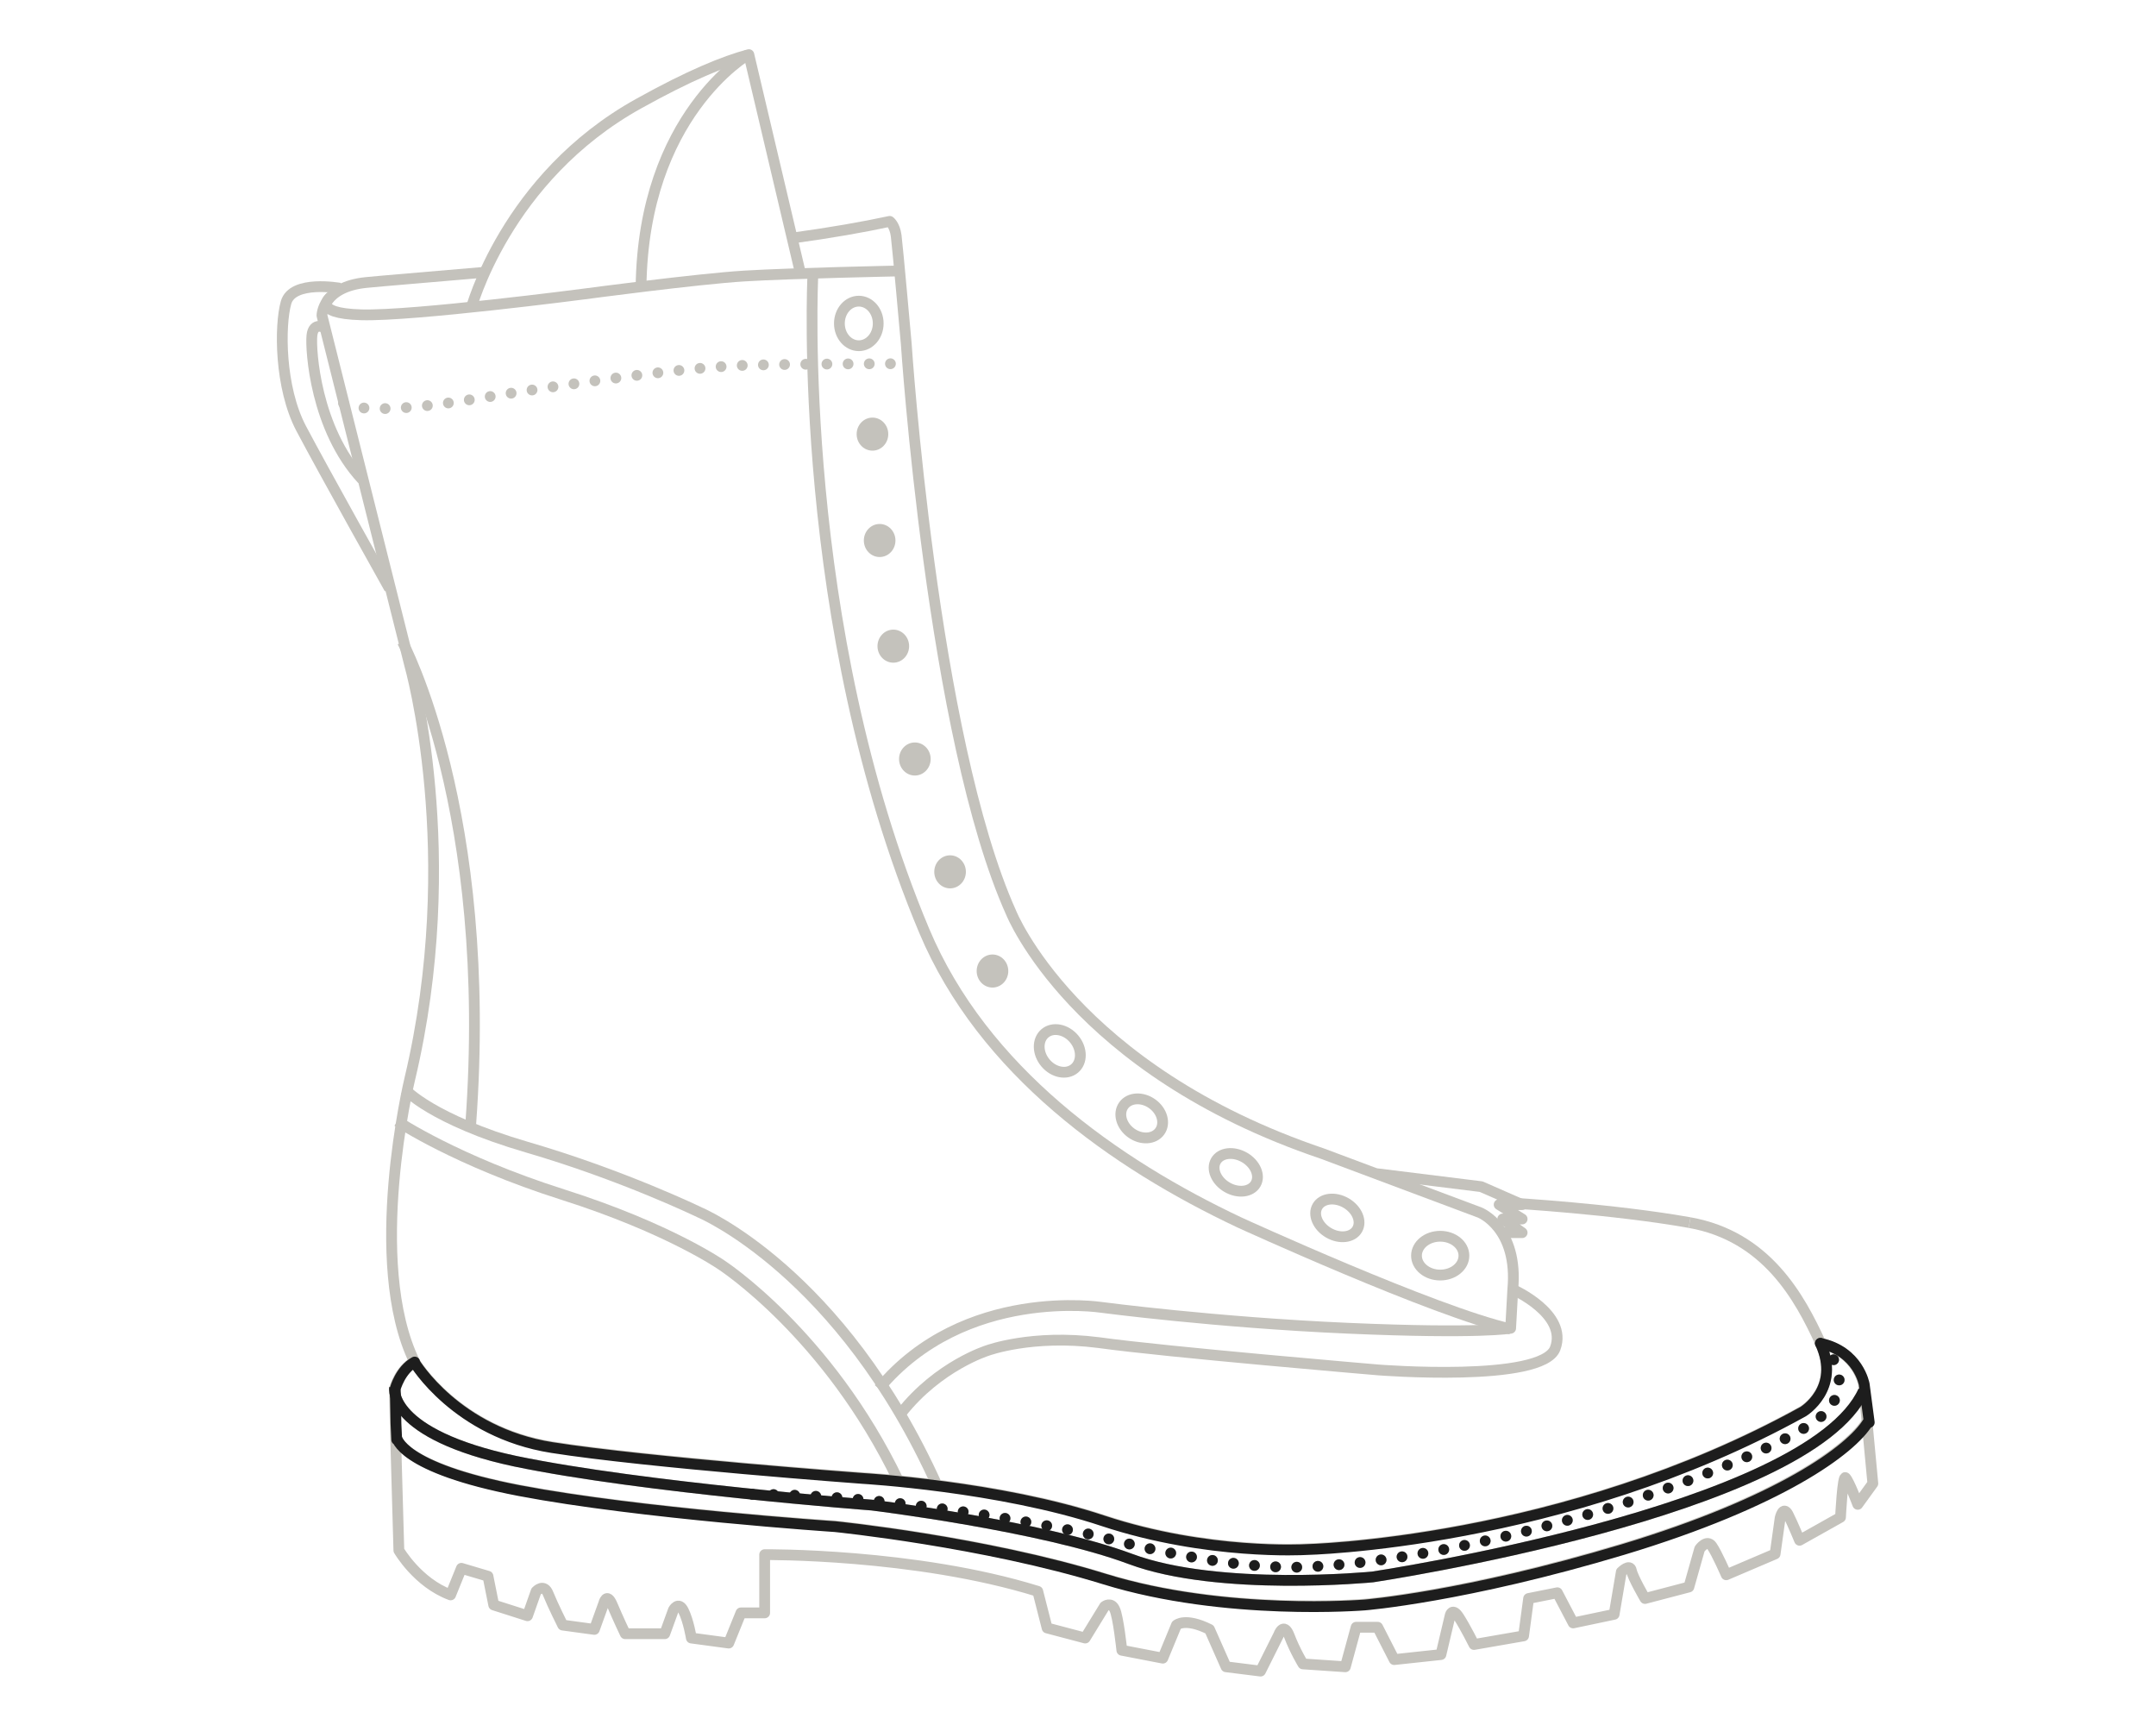 <?xml version="1.0" encoding="utf-8"?>
<!-- Generator: Adobe Illustrator 25.3.1, SVG Export Plug-In . SVG Version: 6.00 Build 0)  -->
<svg version="1.1" id="Layer_3" xmlns="http://www.w3.org/2000/svg" xmlns:xlink="http://www.w3.org/1999/xlink" x="0px" y="0px"
	 viewBox="0 0 300 240" style="enable-background:new 0 0 300 240;" xml:space="preserve">
<style type="text/css">
	.st0{fill:none;stroke:#C4C2BC;stroke-width:1.5;stroke-linejoin:round;}
	.st1{fill:none;stroke:#C4C2BC;stroke-width:1.5;stroke-linecap:round;stroke-linejoin:round;stroke-dasharray:0,2.946;}
	.st2{fill:#C4C2BC;}
	.st3{display:none;}
	.st4{display:inline;fill:none;stroke:#1D1D1D;stroke-width:1.5;stroke-linejoin:round;}
	.st5{fill:none;stroke:#1D1D1D;stroke-width:1.5;stroke-linejoin:round;}
	.st6{fill:none;stroke:#1D1D1D;stroke-width:1.5;stroke-linecap:round;stroke-linejoin:round;stroke-dasharray:0,2.946;}
	
		.st7{display:inline;fill:none;stroke:#1D1D1D;stroke-width:1.5;stroke-linecap:round;stroke-linejoin:round;stroke-dasharray:0,2.946;}
</style>
<g id="Base">
	<path class="st0" d="M57.6,189.5c-2,1.1-2.7,3.7-2.7,3.7l0.1,4.9l0.5,17.6c0,0,2.6,4.5,7.2,6.2l1.5-3.7l3.7,1.1l0.8,4l4.7,1.5
		l1.2-3.4c0,0,1.1-1.2,1.7,0.4c0.6,1.5,2,4.3,2,4.3l4.4,0.6l1.3-3.6c0,0,0.4-1.7,1.2,0.2c0.8,1.9,1.8,4,1.8,4h5.5l1.2-3.3
		c0,0,0.7-1.3,1.4,0.1c0.7,1.4,1.1,3.8,1.1,3.8l5.2,0.7l1.7-4.2h3.3v-8.1c0,0,20.9-0.2,38,5.1l1.3,5.1l5.3,1.4l2.7-4.4
		c0,0,0.9-0.7,1.4,0.4c0.5,1,1,5.7,1,5.7l5.7,1.1l1.9-4.6c0,0,1.2-1.1,4.6,0.6l2.3,5.2l4.8,0.6l2.5-5c0,0,0.7-2,1.5,0.1
		s1.9,3.9,1.9,3.9l5.9,0.4l1.5-5.5h3l2.3,4.5l6.5-0.7l1.3-5.5c0,0,0.3-1.1,1.2,0.3s2.1,3.8,2.1,3.8l6.9-1.2l0.7-5.2l4-0.8l2.2,4.2
		l5.7-1.2l1-5.9c0,0,1.2-1.2,1.4-0.2c0.2,1,1.9,3.9,1.9,3.9l6.1-1.6l1.5-5.3c0,0,1-1.4,1.7-0.4c0.7,1,2,4,2,4l6.8-2.9l0.7-5
		c0,0,0.4-1.8,1.1-0.5c0.7,1.4,1.6,3.6,1.6,3.6l5.7-3.2c0,0,0.3-6,0.7-5.5c0.5,0.5,1.7,3.7,1.7,3.7l2.1-2.9l-1.3-13.8
		c0,0-0.8-4.6-6.1-5.7"/>
	<ellipse class="st0" cx="200.4" cy="174.7" rx="3.3" ry="2.7"/>
	<ellipse transform="matrix(0.5 -0.866 0.866 0.5 -53.664 245.911)" class="st0" cx="186.1" cy="169.4" rx="2.4" ry="3.2"/>
	<ellipse transform="matrix(0.5 -0.866 0.866 0.5 -55.238 230.426)" class="st0" cx="171.9" cy="163.1" rx="2.4" ry="3.2"/>
	
		<ellipse transform="matrix(0.582 -0.813 0.813 0.582 -60.115 194.229)" class="st0" cx="158.9" cy="155.6" rx="2.5" ry="3.1"/>
	<ellipse transform="matrix(0.767 -0.642 0.642 0.767 -59.452 128.709)" class="st0" cx="147.4" cy="146.2" rx="2.6" ry="3.2"/>
	<ellipse class="st0" cx="119.5" cy="45" rx="2.7" ry="3.1"/>
	<path class="st0" d="M113.1,38.5c0,0-2.4,48.4,15.5,91c8.2,19.5,26.5,32.4,43.9,40.6c0,0,27.1,12.4,37.7,14.8"/>
	<path class="st0" d="M210.5,179.4c0,0,7.7,3.4,5.9,8.2s-24.6,3-24.6,3s-29.6-2.5-38.9-3.8c-9.3-1.2-15.5,1.1-15.5,1.1
		s-6.8,2.1-12,8.7"/>
	<polyline class="st0" points="191.6,163.3 206.1,165.1 211.8,167.6 208.6,167.6 211.8,169.6 209.1,169.6 211.8,171.5 209,171.5 	
		"/>
	<path class="st0" d="M210.5,167.4c0,0,13.9,0.8,24.6,2.7"/>
	<path class="st0" d="M56.4,151.6c0,0,3.6,4.1,16.9,8c13.4,3.9,24.1,9.1,24.1,9.1s19.6,8.2,33,38"/>
	<path class="st0" d="M55.3,156c0,0,8.2,5.5,23,10.2s22.1,9.8,22.1,9.8s14.8,9.6,24.6,30"/>
	<path class="st0" d="M46,41.3c0,0-2.9,2.3,4.3,2.5s31-2.9,31-2.9s15.7-2.1,22.3-2.5s21.4-0.7,21.4-0.7"/>
	<path class="st0" d="M104.1,7.6c0,0-14.6,8.4-14.9,32.3"/>
	<path class="st0" d="M110.4,33.1c5.1-0.7,9.7-1.5,13.4-2.3c0,0,0.7,0.5,0.9,2s1.4,15,1.4,15s3.6,54.8,14.6,79.2
		c0,0,8.7,21.8,43.3,33.5l21.9,8.2c0,0,5.4,2.1,4.6,10.7l-0.3,5.4c0,0-4.2,0.8-22.6,0c-18.4-0.8-34.3-2.9-34.3-2.9s-19.1-3-31,11.3"
		/>
	<path class="st0" d="M235.1,170.1c10.7,1.9,15.3,10.4,18.2,16.7s-2.4,9.5-2.4,9.5c-33.4,18.5-69.3,19.2-69.3,19.2s-13.6,0.8-28.1-4
		c-14.4-4.8-33.4-5.9-33.4-5.9s-30-2.2-43.3-4.3s-19.1-11.8-19.1-11.8c-6.8-13.9-0.7-39.3-0.7-39.3c7.5-31.5,0-57.7,0-57.7
		L44.8,43.9c0,0,0-4,6.2-4.6c2-0.2,8.1-0.7,16.2-1.4"/>
	<path class="st0" d="M65.5,43.1c0,0,4.8-18.4,23.4-28.7c7-3.9,11.9-5.9,15.3-6.8l7.2,30.5"/>
	<path class="st0" d="M47.3,40.1c0,0-6.6-1.2-7.5,2c-0.9,3.2-0.9,11.8,2.1,17.5s12.3,22.3,12.3,22.3"/>
	<path class="st0" d="M45.2,45.6c0,0-1.6-0.9-1.8,1.1c-0.2,2,0.5,13,7,20"/>
	<path class="st0" d="M56,89.3c0,0,12.7,23.5,9.5,67.1"/>
	<path class="st1" d="M47.8,56.1c0,0,2.3,2,17.7-0.5s30.7-4.6,38.9-4.8c8.2-0.2,21.8-0.2,21.8-0.2"/>
	<g>
		<ellipse class="st2" cx="127.3" cy="105.6" rx="2.2" ry="2.3"/>
		<ellipse class="st2" cx="132.2" cy="121.3" rx="2.2" ry="2.3"/>
		<ellipse class="st2" cx="138.1" cy="135.1" rx="2.2" ry="2.3"/>
		<ellipse class="st2" cx="124.3" cy="89.9" rx="2.2" ry="2.3"/>
		<ellipse class="st2" cx="122.4" cy="75.2" rx="2.2" ry="2.3"/>
		<ellipse class="st2" cx="121.4" cy="60.4" rx="2.2" ry="2.3"/>
	</g>
	<path class="st0" d="M55.1,199.9c0,0,0.4,4.2,17.1,7.4s43.9,5,43.9,5s20.7,2.1,37.5,7.3s36.2,3.6,36.2,3.6s13.9-1.1,35.9-7.7
		c21.9-6.6,31.8-13.9,34.1-17.7"/>
	<path class="st0" d="M54.9,193.1c0,0-1,6.4,16.8,10.2c17.8,3.7,49.6,6.1,49.6,6.1s23.7,2.9,36,7.5c12.3,4.6,33.7,2.5,33.7,2.5
		s60.7-9.1,68.3-25.9"/>
	<path class="st1" d="M253.3,186.9c0,0,4.6,3.6,1.6,8.6c-3,5-27.5,13.2-27.5,13.2s-23.9,8.2-45.3,9.3c-8.3,0.4-19.2-1.6-29.4-4.3
		c0,0-25.5-5.8-48.4-5.8"/>
</g>
<g id="SoleHeel" class="st3">
	<path class="st4" d="M259.9,197.9l-0.2,0c-2.3,3.7-12.1,11.1-34.1,17.7c-21.9,6.6-35.9,7.7-35.9,7.7s-19.4,1.6-36.2-3.6
		c-16.8-5.2-37.5-7.3-37.5-7.3s-27.1-1.8-43.9-5c-16.8-3.2-17.1-7.4-17.1-7.4l0,0.3l0.5,15.4c0,0,2.6,4.5,7.2,6.2l1.5-3.7l3.7,1.1
		l0.8,4l4.7,1.5l1.2-3.4c0,0,1.1-1.2,1.7,0.4c0.6,1.5,2,4.3,2,4.3l4.4,0.6l1.3-3.6c0,0,0.4-1.7,1.2,0.2c0.8,1.9,1.8,4,1.8,4h5.5
		l1.2-3.3c0,0,0.7-1.3,1.4,0.1s1.1,3.8,1.1,3.8l5.2,0.7l1.7-4.2h3.3v-8.1c0,0,20.9-0.2,38,5.1l1.3,5.1l5.3,1.4l2.7-4.4
		c0,0,0.9-0.7,1.4,0.4c0.5,1,1,5.7,1,5.7l5.7,1.1l1.9-4.6c0,0,1.2-1.1,4.6,0.6l2.3,5.2l4.8,0.6l2.5-5c0,0,0.7-2,1.5,0.1
		c0.8,2.1,1.9,3.9,1.9,3.9l5.9,0.4l1.5-5.5h3l2.3,4.5l6.5-0.7l1.3-5.5c0,0,0.3-1.1,1.2,0.3c0.9,1.4,2.1,3.8,2.1,3.8l6.9-1.2l0.7-5.2
		l4-0.8l2.2,4.2l5.7-1.2l1-5.9c0,0,1.2-1.2,1.4-0.2c0.2,1,1.9,3.9,1.9,3.9l6.1-1.6l1.5-5.3c0,0,1-1.4,1.7-0.4c0.7,1,2,4,2,4l6.8-2.9
		l0.7-5c0,0,0.4-1.8,1.1-0.5c0.7,1.4,1.6,3.6,1.6,3.6l5.7-3.2c0,0,0.3-6,0.7-5.5c0.5,0.5,1.7,3.7,1.7,3.7l2.1-2.9L259.9,197.9z"/>
</g>
<g id="Midsole">
	<path class="st5" d="M54.9,193.1c0,0-1,6.4,16.8,10.2c17.8,3.7,49.6,6.1,49.6,6.1s23.7,2.9,36,7.5c12.3,4.6,33.7,2.5,33.7,2.5
		s60.7-9.1,68.3-25.9"/>
	<path class="st6" d="M253.3,186.9c0,0,4.6,3.6,1.6,8.6c-3,5-27.5,13.2-27.5,13.2s-23.9,8.2-45.3,9.3c-8.3,0.4-19.2-1.6-29.4-4.3
		c0,0-25.5-5.8-48.4-5.8"/>
	<g>
		<path class="st5" d="M253.3,186.9C253.3,186.9,253.3,186.9,253.3,186.9C253.3,186.9,253.3,186.9,253.3,186.9L253.3,186.9z"/>
		<path class="st5" d="M259.4,192.6c0,0-0.8-4.6-6.1-5.7c2.9,6.3-2.4,9.5-2.4,9.5c-33.4,18.5-69.3,19.2-69.3,19.2s-13.6,0.8-28.1-4
			c-14.4-4.8-33.4-5.9-33.4-5.9s-30-2.2-43.3-4.3s-19.1-11.8-19.1-11.8l0-0.1c-2,1.1-2.7,3.7-2.7,3.7l0.1,4.9l0.1,2.2l0-0.3
			c0,0,0.4,4.2,17.1,7.4c16.8,3.2,43.9,5,43.9,5s20.7,2.1,37.5,7.3c16.8,5.2,36.2,3.6,36.2,3.6s13.9-1.1,35.9-7.7
			c21.9-6.6,31.8-13.9,34.1-17.7l0.2,0L259.4,192.6z"/>
	</g>
</g>
<g id="Upper" class="st3">
	<path class="st4" d="M113.1,38.5c0,0-2.4,48.4,15.5,91c8.2,19.5,26.5,32.4,43.9,40.6c0,0,27.1,12.4,37.7,14.8"/>
	<path class="st4" d="M210.5,179.4c0,0,7.7,3.4,5.9,8.2s-24.6,3-24.6,3s-29.6-2.5-38.9-3.8c-9.3-1.2-15.5,1.1-15.5,1.1
		s-6.8,2.1-12,8.7"/>
	<polyline class="st4" points="191.6,163.3 206.1,165.1 211.8,167.6 208.6,167.6 211.8,169.6 209.1,169.6 211.8,171.5 209,171.5 	
		"/>
	<path class="st4" d="M210.5,167.4c0,0,13.9,0.8,24.6,2.7"/>
	<path class="st4" d="M56.4,151.6c0,0,3.6,4.1,16.9,8c13.4,3.9,24.1,9.1,24.1,9.1s19.6,8.2,33,38"/>
	<path class="st4" d="M55.3,156c0,0,8.2,5.5,23,10.2s22.1,9.8,22.1,9.8s14.8,9.6,24.6,30"/>
	<path class="st4" d="M46,41.3c0,0-2.9,2.3,4.3,2.5s31-2.9,31-2.9s15.7-2.1,22.3-2.5s21.4-0.7,21.4-0.7"/>
	<path class="st4" d="M104.1,7.6c0,0-14.6,8.4-14.9,32.3"/>
	<path class="st4" d="M110.4,33.1c5.1-0.7,9.7-1.5,13.4-2.3c0,0,0.7,0.5,0.9,2s1.4,15,1.4,15s3.6,54.8,14.6,79.2
		c0,0,8.7,21.8,43.3,33.5l21.9,8.2c0,0,5.4,2.1,4.6,10.7l-0.3,5.4c0,0-4.2,0.8-22.6,0c-18.4-0.8-34.3-2.9-34.3-2.9s-19.1-3-31,11.3"
		/>
	<path class="st4" d="M235.1,170.1c10.7,1.9,15.3,10.4,18.2,16.7s-2.4,9.5-2.4,9.5c-33.4,18.5-69.3,19.2-69.3,19.2s-13.6,0.8-28.1-4
		c-14.4-4.8-33.4-5.9-33.4-5.9s-30-2.2-43.3-4.3s-19.1-11.8-19.1-11.8c-6.8-13.9-0.7-39.3-0.7-39.3c7.5-31.5,0-57.7,0-57.7
		L44.8,43.9c0,0,0-4,6.2-4.6c2-0.2,8.1-0.7,16.2-1.4"/>
	<path class="st4" d="M65.5,43.1c0,0,4.8-18.4,23.4-28.7c7-3.9,11.9-5.9,15.3-6.8l7.2,30.5"/>
	<path class="st4" d="M47.3,40.1c0,0-6.6-1.2-7.5,2c-0.9,3.2-0.9,11.8,2.1,17.5s12.3,22.3,12.3,22.3"/>
	<path class="st4" d="M45.2,45.6c0,0-1.6-0.9-1.8,1.1c-0.2,2,0.5,13,7,20"/>
	<path class="st4" d="M56,89.3c0,0,12.7,23.5,9.5,67.1"/>
	<path class="st7" d="M47.8,56.1c0,0,2.3,2,17.7-0.5s30.7-4.6,38.9-4.8c8.2-0.2,21.8-0.2,21.8-0.2"/>
</g>
</svg>
